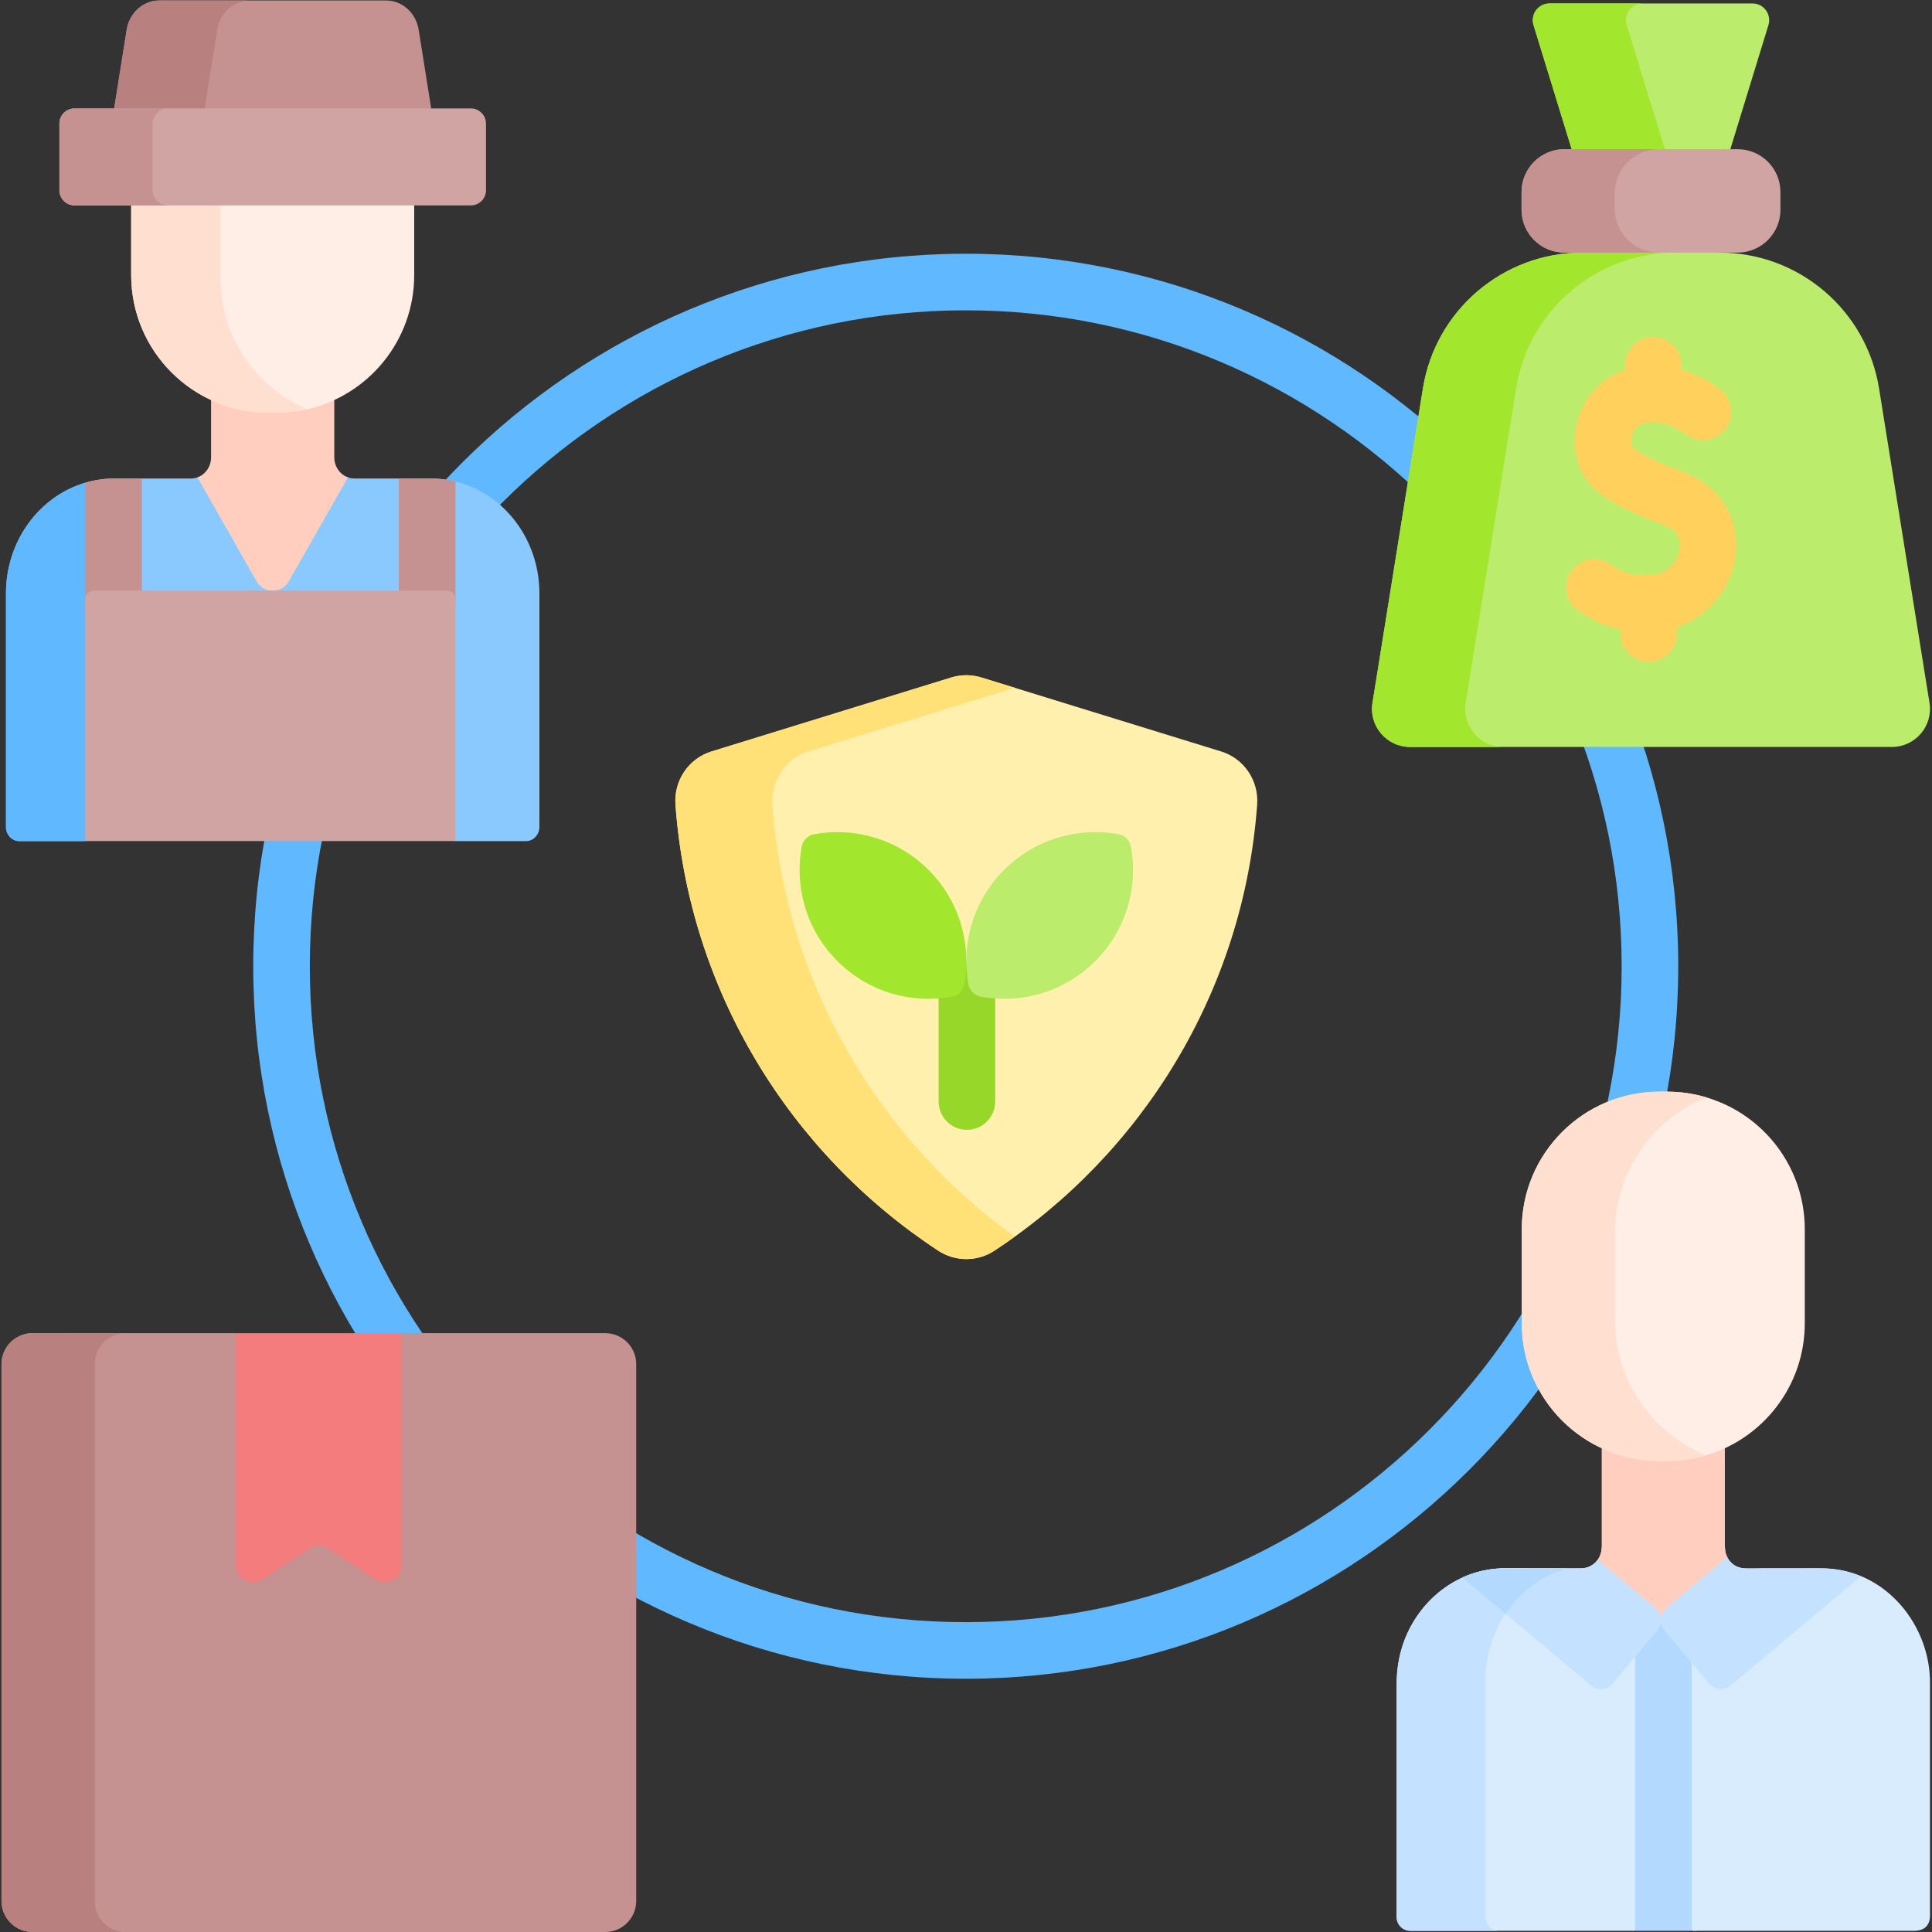 <?xml version="1.0" encoding="UTF-8" standalone="no"?> <svg xmlns="http://www.w3.org/2000/svg" xmlns:svg="http://www.w3.org/2000/svg" version="1.1" id="svg144" xml:space="preserve" width="682.667" height="682.667" viewBox="0 0 682.667 682.667"><rect x="0" y="0" width="682.667" height="682.667" fill="#333333" stroke="none"/><defs id="defs148"><clipPath id="clipPath158"><path d="M 0,512 H 512 V 0 H 0 Z" id="path156"></path></clipPath></defs><g id="g150" transform="matrix(1.333,0,0,-1.333,0,682.667)"><g id="g152"><g id="g154" clip-path="url(#clipPath158)"><g id="g160" transform="translate(255.995,429.869)"><path d="m 0,0 c -95.872,0 -173.869,-77.997 -173.869,-173.869 0,-95.871 77.997,-173.868 173.869,-173.868 95.872,0 173.869,77.997 173.869,173.868 C 173.869,-77.997 95.872,0 0,0 m 0,-362.737 c -104.143,0 -188.869,84.726 -188.869,188.868 C -188.869,-69.726 -104.143,15 0,15 104.143,15 188.869,-69.726 188.869,-173.869 188.869,-278.011 104.143,-362.737 0,-362.737" style="fill:#60b8fe;fill-opacity:1;fill-rule:nonzero;stroke:none" id="path162"></path></g><g id="g164" transform="translate(323.7,312.933)"><path d="m 0,0 -63.544,19.603 c -2.61,0.805 -5.403,0.805 -8.014,0 L -135.102,0 c -6.092,-1.879 -10.007,-7.738 -9.544,-14.097 3.609,-49.488 30.457,-92.515 69.663,-118.241 4.506,-2.957 10.359,-2.957 14.865,0 39.205,25.727 66.053,68.761 69.662,118.241 C 10.008,-7.738 6.093,-1.879 0,0" style="fill:#fff0ad;fill-opacity:1;fill-rule:nonzero;stroke:none" id="path166"></path></g><g id="g168" transform="translate(204.753,298.836)"><path d="M 0,0 C -0.463,6.359 3.452,12.217 9.544,14.097 L 64.246,30.972 55.403,33.7 c -2.611,0.805 -5.403,0.805 -8.014,0 L -16.155,14.097 C -22.248,12.217 -26.163,6.359 -25.699,0 c 3.609,-49.489 30.457,-92.515 69.662,-118.242 4.507,-2.957 10.359,-2.957 14.866,0 1.836,1.205 3.636,2.461 5.417,3.741 C 28.002,-88.458 3.439,-47.171 0,0" style="fill:#ffe177;fill-opacity:1;fill-rule:nonzero;stroke:none" id="path170"></path></g><g id="g172" transform="translate(256.303,212.641)"><path d="m 0,0 c -4.142,0 -7.5,3.358 -7.5,7.5 v 35.759 c 0,4.142 3.358,1.393 7.5,1.393 4.142,0 7.5,2.749 7.5,-1.393 V 7.5 C 7.5,3.358 4.142,0 0,0" style="fill:#97d729;fill-opacity:1;fill-rule:nonzero;stroke:none" id="path174"></path></g><g id="g176" transform="translate(468.775,505.48)"><path d="M 0,0 -13.15,-42.83 H -49.11 L -62.27,0 c -0.87,2.85 1.26,5.73 4.23,5.73 H -4.23 C -1.25,5.73 0.87,2.85 0,0" style="fill:#bbec6c;fill-opacity:1;fill-rule:nonzero;stroke:none" id="path178"></path></g><g id="g180" transform="translate(444.355,462.65)"><path d="m 0,0 h -24.69 l -13.16,42.83 c -0.87,2.85 1.26,5.73 4.23,5.73 h 24.7 c -2.97,0 -5.1,-2.88 -4.23,-5.73 z" style="fill:#a2e62e;fill-opacity:1;fill-rule:nonzero;stroke:none" id="path182"></path></g><g id="g184" transform="translate(168.645,150.52)"><path d="m 0,0 v -142.3 c 0,-4.54 -3.68,-8.22 -8.22,-8.22 h -151.81 c -4.54,0 -8.22,3.68 -8.22,8.22 V 0 c 0,4.54 3.68,8.22 8.22,8.22 h 53.937 L -84.125,-24.786 -62.168,8.22 H -8.22 C -3.68,8.22 0,4.54 0,0" style="fill:#c59191;fill-opacity:1;fill-rule:nonzero;stroke:none" id="path186"></path></g><g id="g188" transform="translate(33.315)"><path d="m 0,0 h -24.7 c -4.54,0 -8.22,3.68 -8.22,8.22 v 142.3 c 0,4.54 3.68,8.22 8.22,8.22 H 0 c -4.54,0 -8.23,-3.68 -8.23,-8.22 V 8.22 C -8.23,3.68 -4.54,0 0,0" style="fill:#b98080;fill-opacity:1;fill-rule:nonzero;stroke:none" id="path190"></path></g><g id="g192" transform="translate(106.477,158.739)"><path d="m 0,0 v -61.462 c 0,-3.619 -4.02,-5.777 -7.032,-3.793 l -12.427,8.192 c -1.522,1.008 -3.485,1.008 -4.997,0 l -12.428,-8.192 c -3.022,-1.984 -7.041,0.174 -7.041,3.793 V 0 Z" style="fill:#f47c7c;fill-opacity:1;fill-rule:nonzero;stroke:none" id="path194"></path></g><g id="g196" transform="translate(215.775,290.991)"><path d="m 0,0 c -1.657,-0.303 -2.957,-1.603 -3.261,-3.26 -1.955,-10.678 1.194,-22.106 9.45,-30.362 8.256,-8.256 19.685,-11.406 30.362,-9.45 1.657,0.303 2.957,1.603 3.261,3.26 1.956,10.678 -1.194,22.106 -9.45,30.362 C 22.105,-1.193 10.677,1.956 0,0" style="fill:#a2e62e;fill-opacity:1;fill-rule:nonzero;stroke:none" id="path198"></path></g><g id="g200" transform="translate(296.522,290.991)"><path d="m 0,0 c 1.657,-0.303 2.957,-1.603 3.261,-3.26 1.955,-10.678 -1.194,-22.106 -9.45,-30.362 -8.256,-8.256 -19.685,-11.406 -30.362,-9.45 -1.657,0.303 -2.957,1.603 -3.261,3.26 -1.956,10.678 1.194,22.106 9.45,30.362 C -22.105,-1.193 -10.677,1.956 0,0" style="fill:#bbec6c;fill-opacity:1;fill-rule:nonzero;stroke:none" id="path202"></path></g><g id="g204" transform="translate(501.505,314.13)"><path d="m 0,0 h -127.73 c -6.21,0 -10.95,5.56 -9.96,11.69 l 13.36,83.3 c 3.33,20.78 21.25,36.05 42.29,36.05 l 18.72,12.245 17.63,-12.245 c 21.04,0 38.96,-15.27 42.29,-36.05 L 9.96,11.69 C 10.95,5.56 6.21,0 0,0" style="fill:#bbec6c;fill-opacity:1;fill-rule:nonzero;stroke:none" id="path206"></path></g><g id="g208" transform="translate(471.955,461.22)"><path d="m 0,0 v -4.69 c 0,-6.27 -5.09,-11.36 -11.36,-11.36 h -45.91 c -6.27,0 -11.36,5.09 -11.36,11.36 V 0 c 0,6.27 5.09,11.36 11.36,11.36 h 45.91 C -5.09,11.36 0,6.27 0,0" style="fill:#d1a4a4;fill-opacity:1;fill-rule:nonzero;stroke:none" id="path210"></path></g><g id="g212" transform="translate(444.165,445.17)"><path d="m 0,0 c -21.04,0 -38.96,-15.27 -42.29,-36.05 l -13.36,-83.3 c -0.99,-6.13 3.75,-11.69 9.96,-11.69 h -24.7 c -6.21,0 -10.95,5.56 -9.96,11.69 l 13.36,83.3 C -63.66,-15.27 -45.74,0 -24.7,0 Z" style="fill:#a2e62e;fill-opacity:1;fill-rule:nonzero;stroke:none" id="path214"></path></g><g id="g216" transform="translate(440.185,136.12)"><path d="M 0,0 -2.75,-6 -4.7,-3.22 Z" style="fill:#d8ecfe;fill-opacity:1;fill-rule:nonzero;stroke:none" id="path218"></path></g><g id="g220" transform="translate(511.595,65.95)"><path d="m 0,0 v -8.043 -18.33 -20.272 -13.593 c 0,-1.167 0.119,-2.408 -0.443,-3.476 -0.914,-1.737 -2.549,-1.926 -4.249,-1.926 h -13.018 -20.209 -18.125 -5.494 c -0.546,0 -1.328,-0.171 -1.715,0.171 -0.574,0.505 -0.984,1.62 -1.377,2.268 l -2.442,4.024 c -1.608,2.649 -3.216,5.298 -4.824,7.947 -0.283,0.467 -0.567,0.935 -0.85,1.402 -1.247,-3.647 -2.493,-7.294 -3.739,-10.941 -0.343,-1.002 -0.685,-2.002 -1.027,-3.004 -0.149,-0.435 -0.274,-1.383 -0.59,-1.726 -0.215,-0.233 -0.57,-0.141 -0.945,-0.141 h -22.408 -28.946 c -2.371,0 -4.742,-0.017 -7.113,0 -1.922,0.014 -3.557,1.184 -3.838,3.186 -0.076,0.544 -0.038,1.12 -0.038,1.667 v 22.511 29.378 8.059 c 0,5.585 1.107,11.041 3.796,15.981 4.233,7.778 11.773,13.527 20.574,14.968 4.117,0.674 8.499,0.35 12.653,0.35 3.969,0 7.945,-0.074 11.913,0 2.638,0.048 4.821,1.884 5.314,4.5 0.103,0.549 0.09,0.991 0.285,1.489 0.181,0.464 0.417,0.913 0.625,1.365 3.708,8.098 7.417,16.195 11.125,24.292 0.315,0.688 0.63,1.376 0.945,2.064 2.705,-3.841 5.411,-7.681 8.116,-11.522 3.626,-5.147 7.251,-10.293 10.876,-15.44 0.234,-0.331 0.636,-0.727 0.782,-1.11 0.136,-0.357 0.07,-0.916 0.155,-1.3 0.168,-0.768 0.498,-1.506 0.962,-2.14 0.79,-1.078 1.917,-1.825 3.229,-2.088 2.092,-0.421 4.485,-0.11 6.6,-0.11 h 10.69 c 2.913,0 5.804,0.076 8.689,-0.412 C -11.399,27.912 -2.08,16.882 -0.303,4.457 -0.093,2.982 0,1.488 0,0" style="fill:#d8ecfe;fill-opacity:1;fill-rule:nonzero;stroke:none" id="path222"></path></g><g id="g224" transform="translate(439.705,445.17)"><path d="m 0,0 h -25.02 c -6.27,0 -11.36,5.09 -11.36,11.36 v 4.69 c 0,6.27 5.09,11.36 11.36,11.36 H 0 c -6.45,0 -11.68,-5.23 -11.68,-11.68 V 11.68 C -11.68,5.23 -6.45,0 0,0" style="fill:#c59191;fill-opacity:1;fill-rule:nonzero;stroke:none" id="path226"></path></g><g id="g228" transform="translate(415.575,96.41)"><path d="m 0,0 c -1.45,-0.39 -2.86,-0.89 -4.21,-1.5 -0.4,-0.19 -0.78,-0.37 -1.17,-0.57 0,-0.01 0,-0.01 -0.01,-0.01 -0.41,-0.21 -0.82,-0.43 -1.23,-0.67 -0.34,-0.18 -0.66,-0.4 -1,-0.6 -0.56,-0.34 -1.11,-0.72 -1.64,-1.12 -0.27,-0.19 -0.54,-0.38 -0.8,-0.61 -0.05,-0.03 -0.11,-0.08 -0.17,-0.13 -0.35,-0.27 -0.69,-0.56 -1.02,-0.86 -0.37,-0.3 -0.72,-0.62 -1.06,-0.95 -0.35,-0.34 -0.68,-0.68 -1,-1.03 -0.31,-0.32 -0.61,-0.65 -0.9,-1 -0.04,-0.04 -0.08,-0.08 -0.12,-0.13 -0.3,-0.34 -0.58,-0.68 -0.84,-1.04 -0.03,-0.02 -0.04,-0.03 -0.04,-0.04 -0.24,-0.3 -0.47,-0.61 -0.68,-0.92 -0.21,-0.28 -0.41,-0.57 -0.6,-0.86 -0.14,-0.2 -0.28,-0.41 -0.41,-0.61 -0.25,-0.39 -0.48,-0.8 -0.72,-1.2 -0.19,-0.32 -0.37,-0.66 -0.55,-0.99 -0.08,-0.17 -0.16,-0.33 -0.25,-0.5 -0.65,-1.28 -1.21,-2.63 -1.69,-4.02 -0.14,-0.43 -0.27,-0.86 -0.41,-1.29 -0.01,-0.01 -0.01,-0.02 -0.01,-0.03 -0.13,-0.44 -0.25,-0.89 -0.36,-1.35 -0.02,-0.08 -0.04,-0.18 -0.06,-0.26 -0.08,-0.35 -0.16,-0.71 -0.23,-1.08 -0.2,-1 -0.37,-2.01 -0.47,-3.03 -0.02,-0.2 -0.04,-0.4 -0.05,-0.6 -0.04,-0.4 -0.06,-0.8 -0.08,-1.21 v -0.02 c -0.03,-0.52 -0.04,-1.04 -0.04,-1.57 v -62.52 c 0,-2.09 1.6,-3.78 3.57,-3.78 h -23.59 c -1.95,0 -3.53,1.67 -3.53,3.74 v 61.9 c 0,0.53 0.01,1.04 0.04,1.56 v 0.02 c 0.02,0.4 0.04,0.8 0.08,1.19 0.01,0.2 0.03,0.4 0.05,0.6 0.1,1.01 0.26,2.01 0.46,3 0.07,0.36 0.15,0.72 0.23,1.07 0.02,0.08 0.04,0.17 0.06,0.25 0.12,0.46 0.23,0.9 0.36,1.34 0,0.01 0,0.02 0.01,0.03 0.13,0.43 0.26,0.85 0.4,1.28 0.48,1.37 1.03,2.71 1.68,3.98 0.08,0.17 0.16,0.32 0.25,0.49 0.17,0.33 0.36,0.67 0.54,0.98 0.23,0.4 0.46,0.8 0.71,1.19 0.32,0.49 0.65,0.98 1,1.46 0.21,0.3 0.44,0.61 0.68,0.91 0,0.01 0.01,0.02 0.03,0.04 0.26,0.35 0.54,0.69 0.83,1.03 0.04,0.05 0.08,0.09 0.12,0.13 0.29,0.34 0.59,0.67 0.89,0.99 0.33,0.34 0.65,0.68 0.99,1.01 0.34,0.33 0.69,0.65 1.05,0.95 0.33,0.29 0.67,0.58 1.01,0.85 0.06,0.05 0.12,0.1 0.17,0.13 0.26,0.22 0.53,0.41 0.8,0.6 0.52,0.4 1.06,0.77 1.62,1.11 0.33,0.2 0.65,0.41 0.99,0.59 0.4,0.24 0.81,0.46 1.22,0.67 0.01,0 0.01,0 0.01,0.01 0.38,0.19 0.76,0.37 1.15,0.56 0.87,0.39 1.76,0.74 2.67,1.04 0.46,0.15 0.92,0.29 1.38,0.42 0.47,0.13 0.94,0.25 1.41,0.35 0.47,0.1 0.95,0.19 1.43,0.27 0.07,0.01 0.13,0.02 0.2,0.03 0.35,0.06 0.71,0.11 1.08,0.15 0.06,0.01 0.12,0.01 0.17,0.02 0.41,0.04 0.82,0.08 1.23,0.1 l 0.57,0.03 c 0.14,0.01 0.29,0.02 0.43,0.02 0.25,0.01 0.5,0.01 0.75,0.01 z" style="fill:#c4e2ff;fill-opacity:1;fill-rule:nonzero;stroke:none" id="path230"></path></g><g id="g232" transform="translate(448.445,82.13)"><path d="M 0,0 V -81.82 H -15 V 0 c 0,4.14 3.35,7.5 7.5,7.5 C -3.36,7.5 0,4.14 0,0" style="fill:#b3dafe;fill-opacity:1;fill-rule:nonzero;stroke:none" id="path234"></path></g><g id="g236" transform="translate(440.32,82.484)"><path d="m 0,0 -15.794,9.944 c 1.46,0.196 -1.856,5.044 -1.014,6.246 0.669,0.936 1.059,2.098 1.059,3.362 V 50.586 H 16.899 V 19.552 c 0,-0.987 0.237,-1.912 0.669,-2.714 0.894,-1.737 -4.361,-7.835 -2.357,-7.835 z" style="fill:#ffcebf;fill-opacity:1;fill-rule:nonzero;stroke:none" id="path238"></path></g><g id="g240" transform="translate(440.32,82.772)"><path d="M 0,0 V -0.288 C -0.042,-1.162 -0.36,-2.035 -0.966,-2.755 L -12.829,-16.89 c -1.46,-1.736 -4.05,-1.963 -5.788,-0.503 l -34.067,28.588 c 3.475,1.573 7.299,2.446 11.318,2.446 h 20.313 c 1.737,0 3.279,0.884 4.245,2.262 L -1.47,3.043 C -0.535,2.251 -0.031,1.131 0,0" style="fill:#c4e2ff;fill-opacity:1;fill-rule:nonzero;stroke:none" id="path242"></path></g><g id="g244" transform="translate(415.575,96.41)"><path d="m 0,0 c -6.718,-1.807 -12.681,-6.229 -16.49,-12.04 -3.817,3.2 -7.633,6.4 -11.45,9.6 4.21,1.887 8.566,2.44 13.113,2.44 L -3.341,0 C -2.228,0 -1.114,0 0,0" style="fill:#b3dafe;fill-opacity:1;fill-rule:nonzero;stroke:none" id="path246"></path></g><g id="g248" transform="translate(493.25,94.285)"><path d="m 0,0 -34.458,-28.906 c -1.737,-1.46 -4.327,-1.234 -5.787,0.503 l -11.862,14.135 c -0.607,0.72 -0.926,1.593 -0.956,2.467 v 0.288 c 0.02,1.131 0.524,2.262 1.459,3.043 l 16.108,13.507 c 0.895,-1.737 2.642,-2.909 4.647,-2.909 h 20.302 C -6.815,2.128 -3.259,1.377 0,0" style="fill:#c4e2ff;fill-opacity:1;fill-rule:nonzero;stroke:none" id="path250"></path></g><g id="g252" transform="translate(478.405,186.26)"><path d="m 0,0 v -24.89 c 0,-16.53 -10.98,-30.49 -26.06,-34.98 -3.3,-0.98 -6.8,-1.51 -10.43,-1.51 h -2.04 c -20.15,0 -36.49,16.34 -36.49,36.49 V 0 c 0,20.15 16.34,36.49 36.49,36.49 h 2.04 c 3.63,0 7.13,-0.53 10.43,-1.52 C -10.98,30.49 0,16.53 0,0" style="fill:#ffeee6;fill-opacity:1;fill-rule:nonzero;stroke:none" id="path254"></path></g><g id="g256" transform="translate(452.345,126.39)"><path d="m 0,0 c -3.3,-0.98 -6.8,-1.51 -10.43,-1.51 h -2.04 c -20.15,0 -36.49,16.34 -36.49,36.49 v 24.89 c 0,20.15 16.34,36.49 36.49,36.49 h 2.04 C -6.8,96.36 -3.3,95.83 0,94.84 -14.2,89.21 -24.24,75.34 -24.24,59.13 V 35.72 C -24.24,19.51 -14.2,5.64 0,0" style="fill:#ffdfcf;fill-opacity:1;fill-rule:nonzero;stroke:none" id="path258"></path></g><g id="g260" transform="translate(142.985,354.83)"><path d="m 0,0 v -61.9 c 0,-2.07 -1.59,-3.76 -3.54,-3.76 h -18.721 l -48.437,30.61 -49.685,-30.61 h -17.487 c -0.06,0 -0.12,0 -0.18,0.01 -1.87,0.1 -3.35,1.74 -3.35,3.75 V 0 c 0,13.98 8.9,25.77 21.02,29.34 2.46,0.73 5.05,1.12 7.73,1.12 h 20.31 c 0.59,0 1.15,0.1 1.69,0.3 2.1,0.74 11,2.25 11,4.73 l 7.32,36.58 4.83,-4.95 6.17,-32.07 c 0,-2.48 8.48,-3.55 10.58,-4.29 0.53,-0.2 1.09,-0.3 1.68,-0.3 h 20.31 c 2.24,0 4.41,-0.27 6.5,-0.79 C -9.51,26.55 0,14.45 0,0" style="fill:#8ac9fe;fill-opacity:1;fill-rule:nonzero;stroke:none" id="path262"></path></g><g id="g264" transform="translate(92.239,385.586)"><path d="m 0,0 -15.687,-27.549 c -1.881,-3.3 -6.65,-3.3 -8.542,0 L -39.905,0 c 2.096,0.74 3.618,2.848 3.618,5.325 V 36.359 H -3.628 V 5.325 C -3.628,2.848 -2.107,0.74 0,0" style="fill:#ffcebf;fill-opacity:1;fill-rule:nonzero;stroke:none" id="path266"></path></g><g id="g268" transform="translate(109.795,464.11)"><path d="m 0,0 v -24.89 c 0,-17.34 -12.11,-31.87 -28.33,-35.57 -2.63,-0.6 -5.36,-0.92 -8.16,-0.92 h -2.04 c -20.16,0 -36.49,16.34 -36.49,36.49 V 0 c 0,7.67 2.36,14.79 6.41,20.66 6.58,9.56 17.59,15.83 30.08,15.83 h 2.04 C -16.34,36.49 0,20.15 0,0" style="fill:#ffeee6;fill-opacity:1;fill-rule:nonzero;stroke:none" id="path270"></path></g><g id="g272" transform="translate(81.465,403.65)"><path d="m 0,0 c -2.63,-0.6 -5.36,-0.92 -8.16,-0.92 h -2.04 c -20.16,0 -36.49,16.34 -36.49,36.49 v 24.89 c 0,7.67 2.36,14.79 6.41,20.66 0.81,0.99 1.67,1.94 2.57,2.85 6.79,6.78 16.17,10.98 26.53,10.98 4.51,0 8.84,-0.8 12.85,-2.26 C -12.72,87.45 -22.99,73.64 -22.99,57.44 V 34.59 C -22.99,19.02 -13.51,5.67 0,0" style="fill:#ffdfcf;fill-opacity:1;fill-rule:nonzero;stroke:none" id="path274"></path></g><g id="g276" transform="translate(116.255,471.05)"><path d="m 0,0 h -87.95 l 5.27,33.17 c 0.71,4.49 4.36,7.78 8.63,7.78 h 60.15 c 4.27,0 7.92,-3.29 8.63,-7.78 z" style="fill:#c59191;fill-opacity:1;fill-rule:nonzero;stroke:none" id="path278"></path></g><g id="g280" transform="translate(66.205,512)"><path d="m 0,0 c -4.27,0 -7.92,-3.29 -8.63,-7.78 l -5.27,-33.17 h -24 l 5.27,33.17 C -31.92,-3.29 -28.27,0 -24,0 Z" style="fill:#b98080;fill-opacity:1;fill-rule:nonzero;stroke:none" id="path282"></path></g><g id="g284" transform="translate(128.825,479.38)"><path d="m 0,0 v -17.7 c 0,-2.2 -1.8,-4 -4,-4 h -105.08 c -2.21,0 -4,1.8 -4,4 V 0 c 0,2.21 1.79,4 4,4 H -4 C -1.8,4 0,2.21 0,0" style="fill:#d1a4a4;fill-opacity:1;fill-rule:nonzero;stroke:none" id="path286"></path></g><g id="g288" transform="translate(44.555,457.68)"><path d="m 0,0 h -24.81 c -2.21,0 -4,1.8 -4,4 v 17.7 c 0,2.21 1.79,4 4,4 H 0 c -2.27,0 -4.11,-1.84 -4.11,-4.11 V 4.12 C -4.11,1.85 -2.27,0 0,0" style="fill:#c59191;fill-opacity:1;fill-rule:nonzero;stroke:none" id="path290"></path></g><g id="g292" transform="translate(437.354,344.745)"><path d="M 0,0 C -0.088,0 -0.175,0 -0.264,0.001 -7.72,0.08 -12.188,0.89 -18.953,5.482 c -3.426,2.327 -4.318,6.991 -1.992,10.418 2.327,3.427 6.99,4.319 10.418,1.993 3.83,-2.601 5.189,-2.837 10.421,-2.893 4.567,-0.048 7.3,3.321 7.886,6.472 0.411,2.215 0.046,5.175 -4.034,6.696 -6.439,2.401 -13.036,5.142 -17.662,8.9 -4.862,3.951 -7.013,10.627 -5.61,17.425 1.511,7.328 6.753,13.097 13.678,15.054 10.683,3.019 20.582,-2.115 24.745,-5.626 3.167,-2.67 3.569,-7.402 0.899,-10.568 -2.656,-3.15 -7.351,-3.565 -10.518,-0.941 -0.214,0.169 -5.495,4.272 -11.046,2.7 -2.281,-0.644 -2.925,-2.956 -3.067,-3.649 -0.295,-1.429 0.051,-2.487 0.377,-2.753 2.956,-2.4 8.455,-4.626 13.445,-6.487 C 19.003,38.488 24.444,29.048 22.527,18.731 20.792,9.389 12.504,0.001 0,0" style="fill:#ffd15c;fill-opacity:1;fill-rule:nonzero;stroke:none" id="path294"></path></g><g id="g296" transform="translate(437.036,336.668)"><path d="M 0,0 C -0.042,0 -0.084,0 -0.126,0.001 -4.268,0.07 -7.57,3.483 -7.501,7.624 l 0.133,8.075 c 0.068,4.099 3.413,7.376 7.497,7.376 0.042,0 0.084,-10e-4 0.126,-10e-4 4.142,-0.069 7.444,-3.482 7.375,-7.623 L 7.497,7.376 C 7.429,3.277 4.084,0 0,0" style="fill:#ffd15c;fill-opacity:1;fill-rule:nonzero;stroke:none" id="path298"></path></g><g id="g300" transform="translate(438.125,400.29)"><path d="m 0,0 c -0.042,0 -0.083,0 -0.125,0.001 -4.142,0.068 -7.444,3.48 -7.376,7.622 l 0.123,7.5 c 0.067,4.099 3.411,7.377 7.496,7.377 0.042,0 0.084,-0.001 0.126,-0.001 4.141,-0.068 7.443,-3.481 7.376,-7.623 L 7.497,7.377 C 7.429,3.277 4.085,0 0,0" style="fill:#ffd15c;fill-opacity:1;fill-rule:nonzero;stroke:none" id="path302"></path></g><g id="g304" transform="translate(26.285,354.82)"><path d="m 0,0 v -61.9 c 0,-2.07 1.652,0.812 3.612,0.812 L -3.683,-65.64 H -21.35 c -1.87,0.1 -3.35,1.74 -3.35,3.75 v 61.9 c 0,13.98 8.9,25.77 21.02,29.34 2.46,0.73 5.15,-5.78 7.83,-5.78 L 3.82,24.448 4.15,15.77 C 1.52,11.17 0,5.78 0,0" style="fill:#60b8fe;fill-opacity:1;fill-rule:nonzero;stroke:none" id="path306"></path></g><g id="g308" transform="translate(120.725,384.5)"><path d="m 0,0 v -32.25 c 0,-8.86 -3.36,-16.06 -7.5,-16.06 -4.14,0 -7.5,7.2 -7.5,16.06 V 0.79 h 8.5 C -4.26,0.79 -2.09,0.52 0,0" style="fill:#c59191;fill-opacity:1;fill-rule:nonzero;stroke:none" id="path310"></path></g><g id="g312" transform="translate(37.605,385.29)"><path d="m 0,0 v -32.9 c 0,-9.2 -3.36,-16.66 -7.5,-16.66 -4.15,0 -7.5,7.46 -7.5,16.66 V -1.12 C -12.54,-0.39 -9.95,0 -7.27,0 Z" style="fill:#c59191;fill-opacity:1;fill-rule:nonzero;stroke:none" id="path314"></path></g><g id="g316" transform="translate(120.724,353.508)"><path d="M 0,0 V -64.33 H -98.123 V 0 c 0,0.113 0.013,0.216 0.037,0.319 0.012,0.082 0.024,0.164 0.061,0.246 0.121,0.36 0.363,0.689 0.679,0.926 0.073,0.061 0.145,0.113 0.23,0.164 0.085,0.052 0.17,0.103 0.267,0.144 0.06,0.031 0.133,0.062 0.206,0.082 0.073,0.031 0.145,0.052 0.23,0.072 0.073,0.021 0.146,0.042 0.231,0.052 0.073,0.01 0.158,0.02 0.243,0.031 0.072,0.01 0.157,0.01 0.242,0.01 h 93.272 c 0.412,0 0.812,-0.093 1.152,-0.247 C -0.521,1.46 0,0.781 0,0" style="fill:#d1a4a4;fill-opacity:1;fill-rule:nonzero;stroke:none" id="path318"></path></g></g></g></g></svg> 
